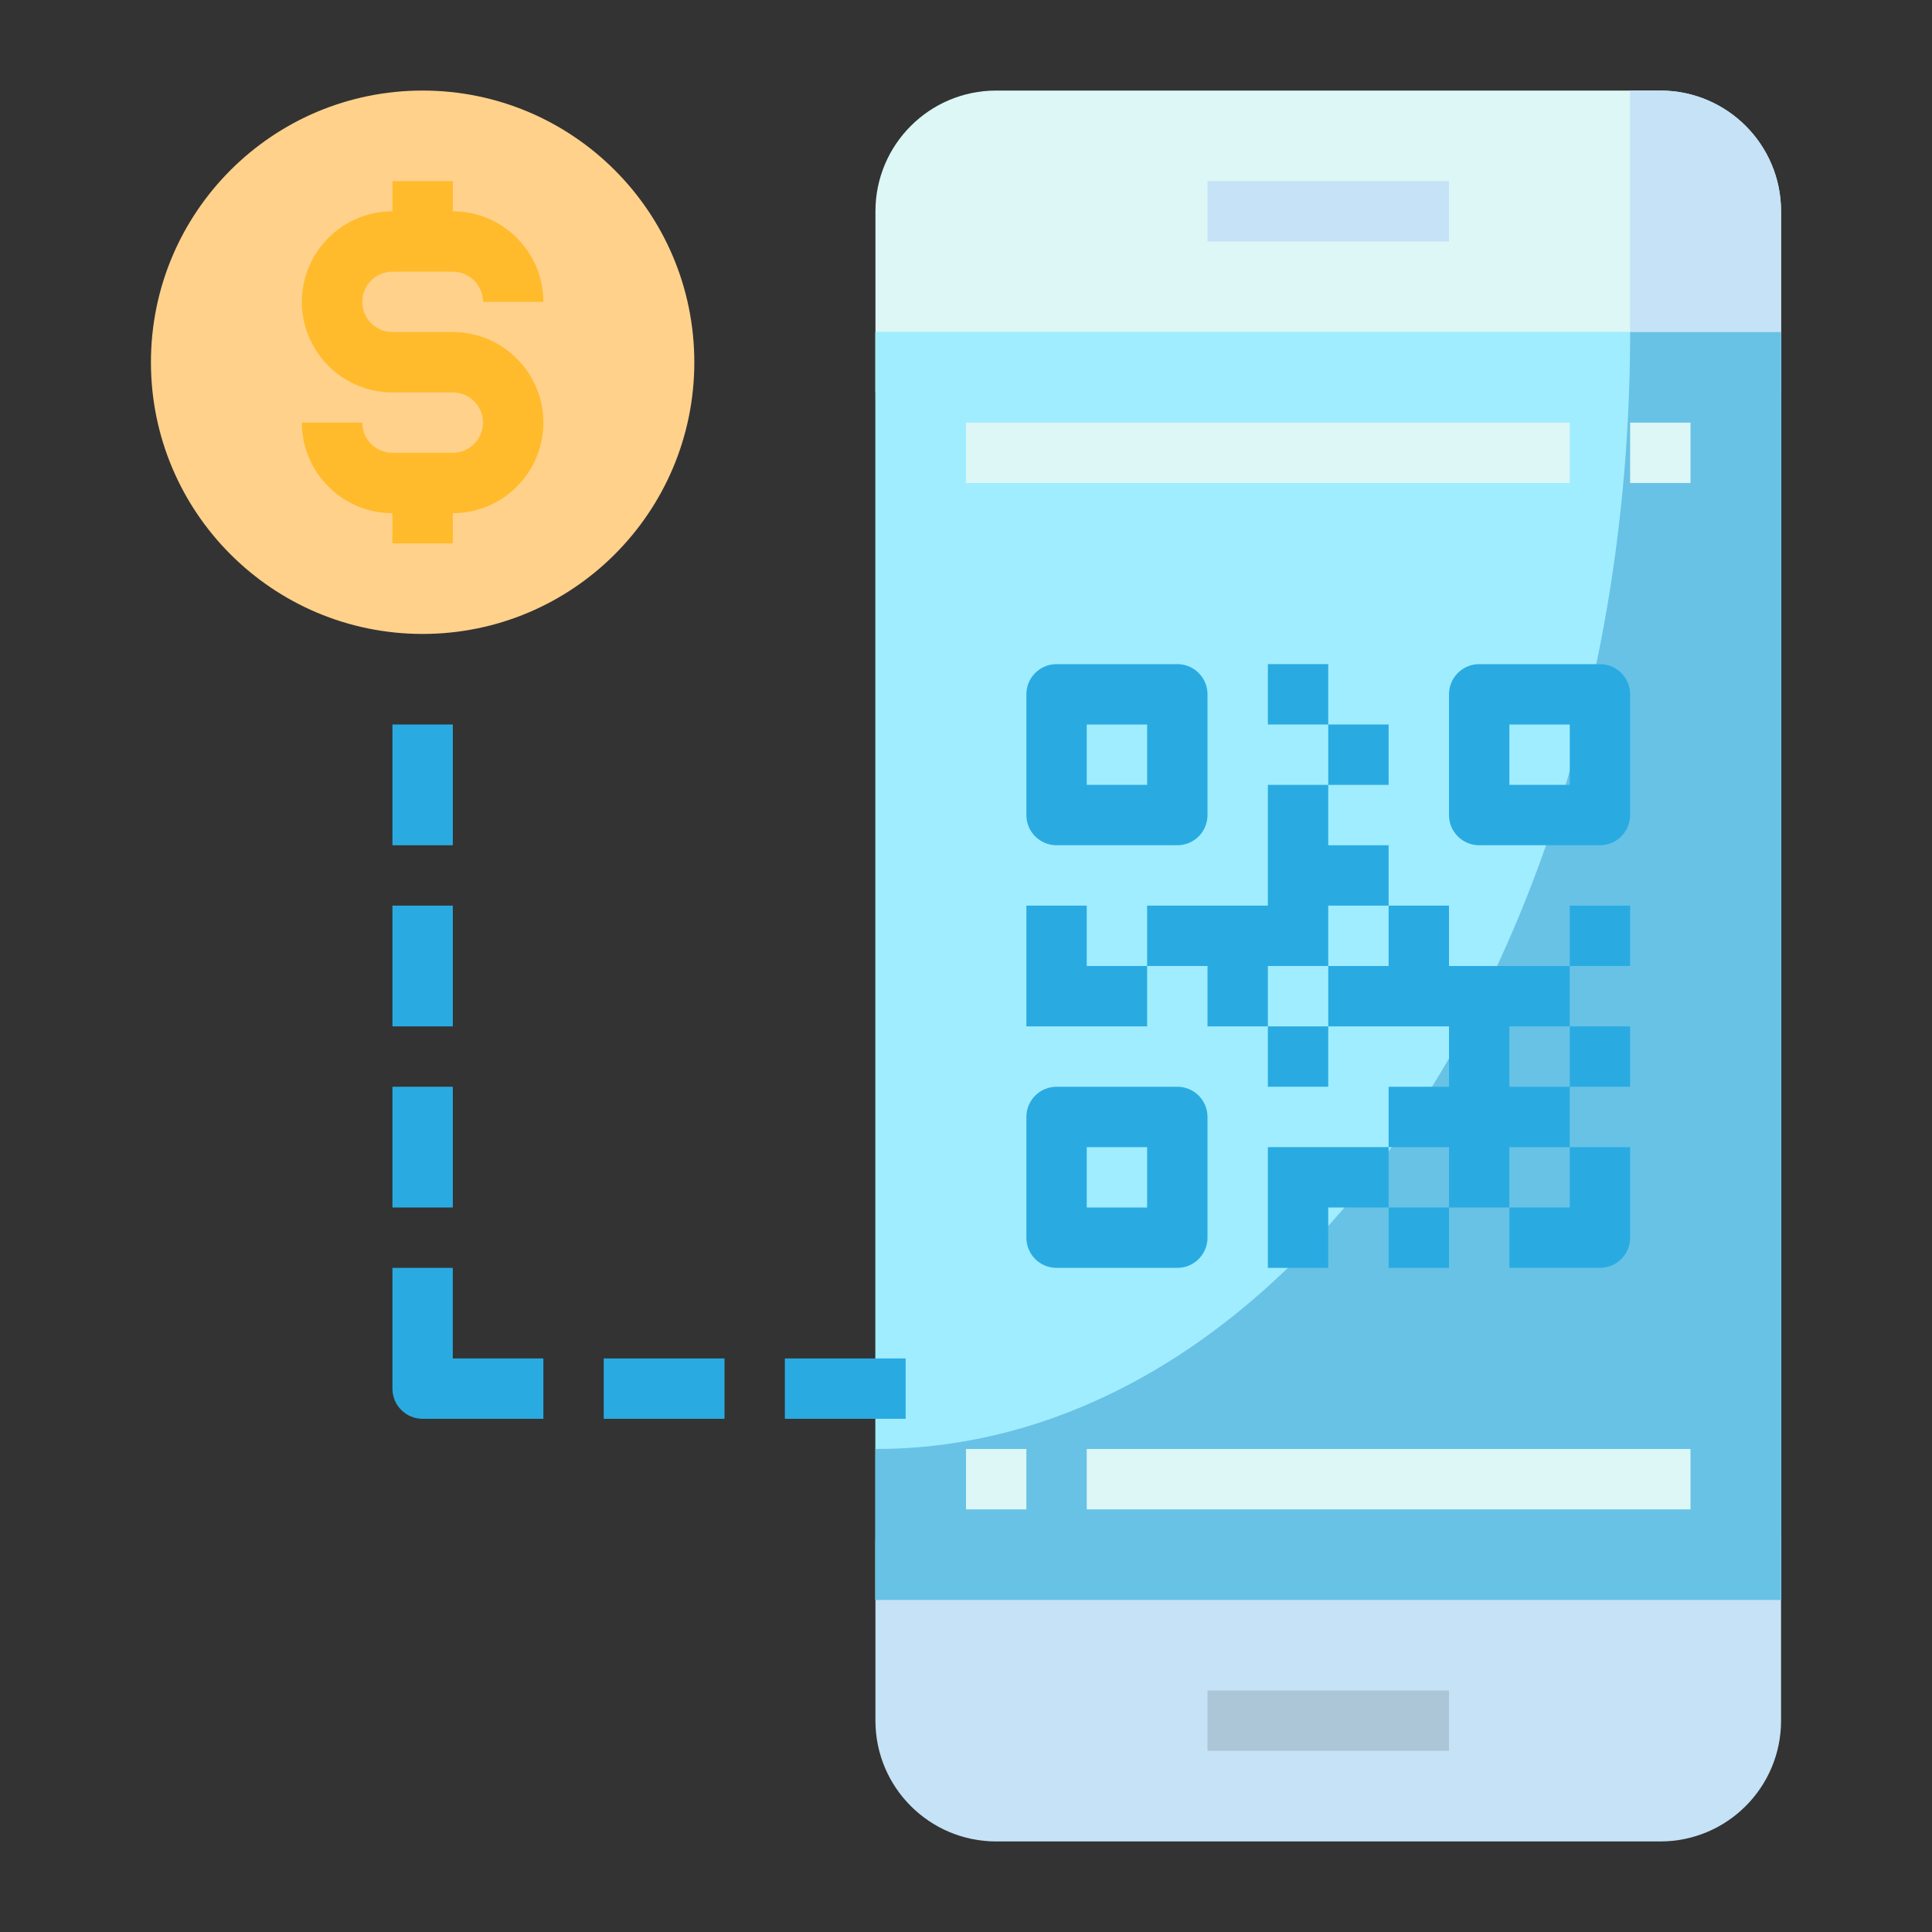 <svg id="Flat_1_" enable-background="new 0 0 64 64" viewBox="0 0 64 64" xmlns="http://www.w3.org/2000/svg"><rect x="0" y="0" width="64" height="64" fill="#333333" stroke="none"/><g><g><circle cx="14" cy="12" fill="#ffd18b" r="9"/><g><path d="m59 13h-30v-6c0-2.209 1.791-4 4-4h22c2.209 0 4 1.791 4 4z" fill="#dcf7f5"/><path d="m29 11h30v42h-30z" fill="#a0edff"/><path d="m29 11h30v42h-30z" fill="#a0edff"/><path d="m59 13h-5v-10h1c2.209 0 4 1.791 4 4z" fill="#c5e2f6"/><path d="m55 61h-22c-2.209 0-4-1.791-4-4v-6h30v6c0 2.209-1.791 4-4 4z" fill="#c5e2f6"/><path d="m29 48c13.818 0 25-16.549 25-37h5v42h-30z" fill="#68c2e5"/></g></g><path d="m40 6h8v2h-8z" fill="#c5e2f6"/><path d="m40 56h8v2h-8z" fill="#acc6d7"/><g fill="#29abe2"><path d="m53 22h-4c-.553 0-1 .448-1 1v4c0 .552.447 1 1 1h4c.553 0 1-.448 1-1v-4c0-.552-.447-1-1-1zm-1 4h-2v-2h2z"/><path d="m39 28c.553 0 1-.448 1-1v-4c0-.552-.447-1-1-1h-4c-.553 0-1 .448-1 1v4c0 .552.447 1 1 1zm-3-4h2v2h-2z"/><path d="m34 41c0 .552.447 1 1 1h4c.553 0 1-.448 1-1v-4c0-.552-.447-1-1-1h-4c-.553 0-1 .448-1 1zm2-3h2v2h-2z"/><path d="m52 34h2v2h-2z"/><path d="m50 40v2h3c.553 0 1-.448 1-1v-3h-2v2z"/><path d="m42 22h2v2h-2z"/><path d="m44 24h2v2h-2z"/><path d="m42 34h2v2h-2z"/><path d="m52 30h2v2h-2z"/><path d="m44 32v2h4v2h-2v2h2v2h2v-2h2v-2h-2v-2h2v-2h-4v-2h-2v2z"/><path d="m46 40h2v2h-2z"/><path d="m34 34h4v-2h-2v-2h-2z"/><path d="m40 34h2v-2h2v-2h2v-2h-2v-2h-2v4h-4v2h2z"/><path d="m42 38v4h2v-2h2v-2z"/></g><path d="m13 9h2c.552 0 1 .449 1 1h2c0-1.654-1.346-3-3-3v-1h-2v1c-1.654 0-3 1.346-3 3s1.346 3 3 3h2c.552 0 1 .449 1 1s-.448 1-1 1h-2c-.552 0-1-.449-1-1h-2c0 1.654 1.346 3 3 3v1h2v-1c1.654 0 3-1.346 3-3s-1.346-3-3-3h-2c-.552 0-1-.449-1-1s.448-1 1-1z" fill="#ffbb2c"/><path d="m13 30h2v4h-2z" fill="#29abe2"/><path d="m13 24h2v4h-2z" fill="#29abe2"/><path d="m13 36h2v4h-2z" fill="#29abe2"/><path d="m15 42h-2v4c0 .552.447 1 1 1h4v-2h-3z" fill="#29abe2"/><path d="m20 45h4v2h-4z" fill="#29abe2"/><path d="m26 45h4v2h-4z" fill="#29abe2"/><path d="m36 48h20v2h-20z" fill="#dcf7f5"/><path d="m32 48h2v2h-2z" fill="#dcf7f5"/><path d="m32 14h20v2h-20z" fill="#dcf7f5"/><path d="m54 14h2v2h-2z" fill="#dcf7f5"/></g></svg>